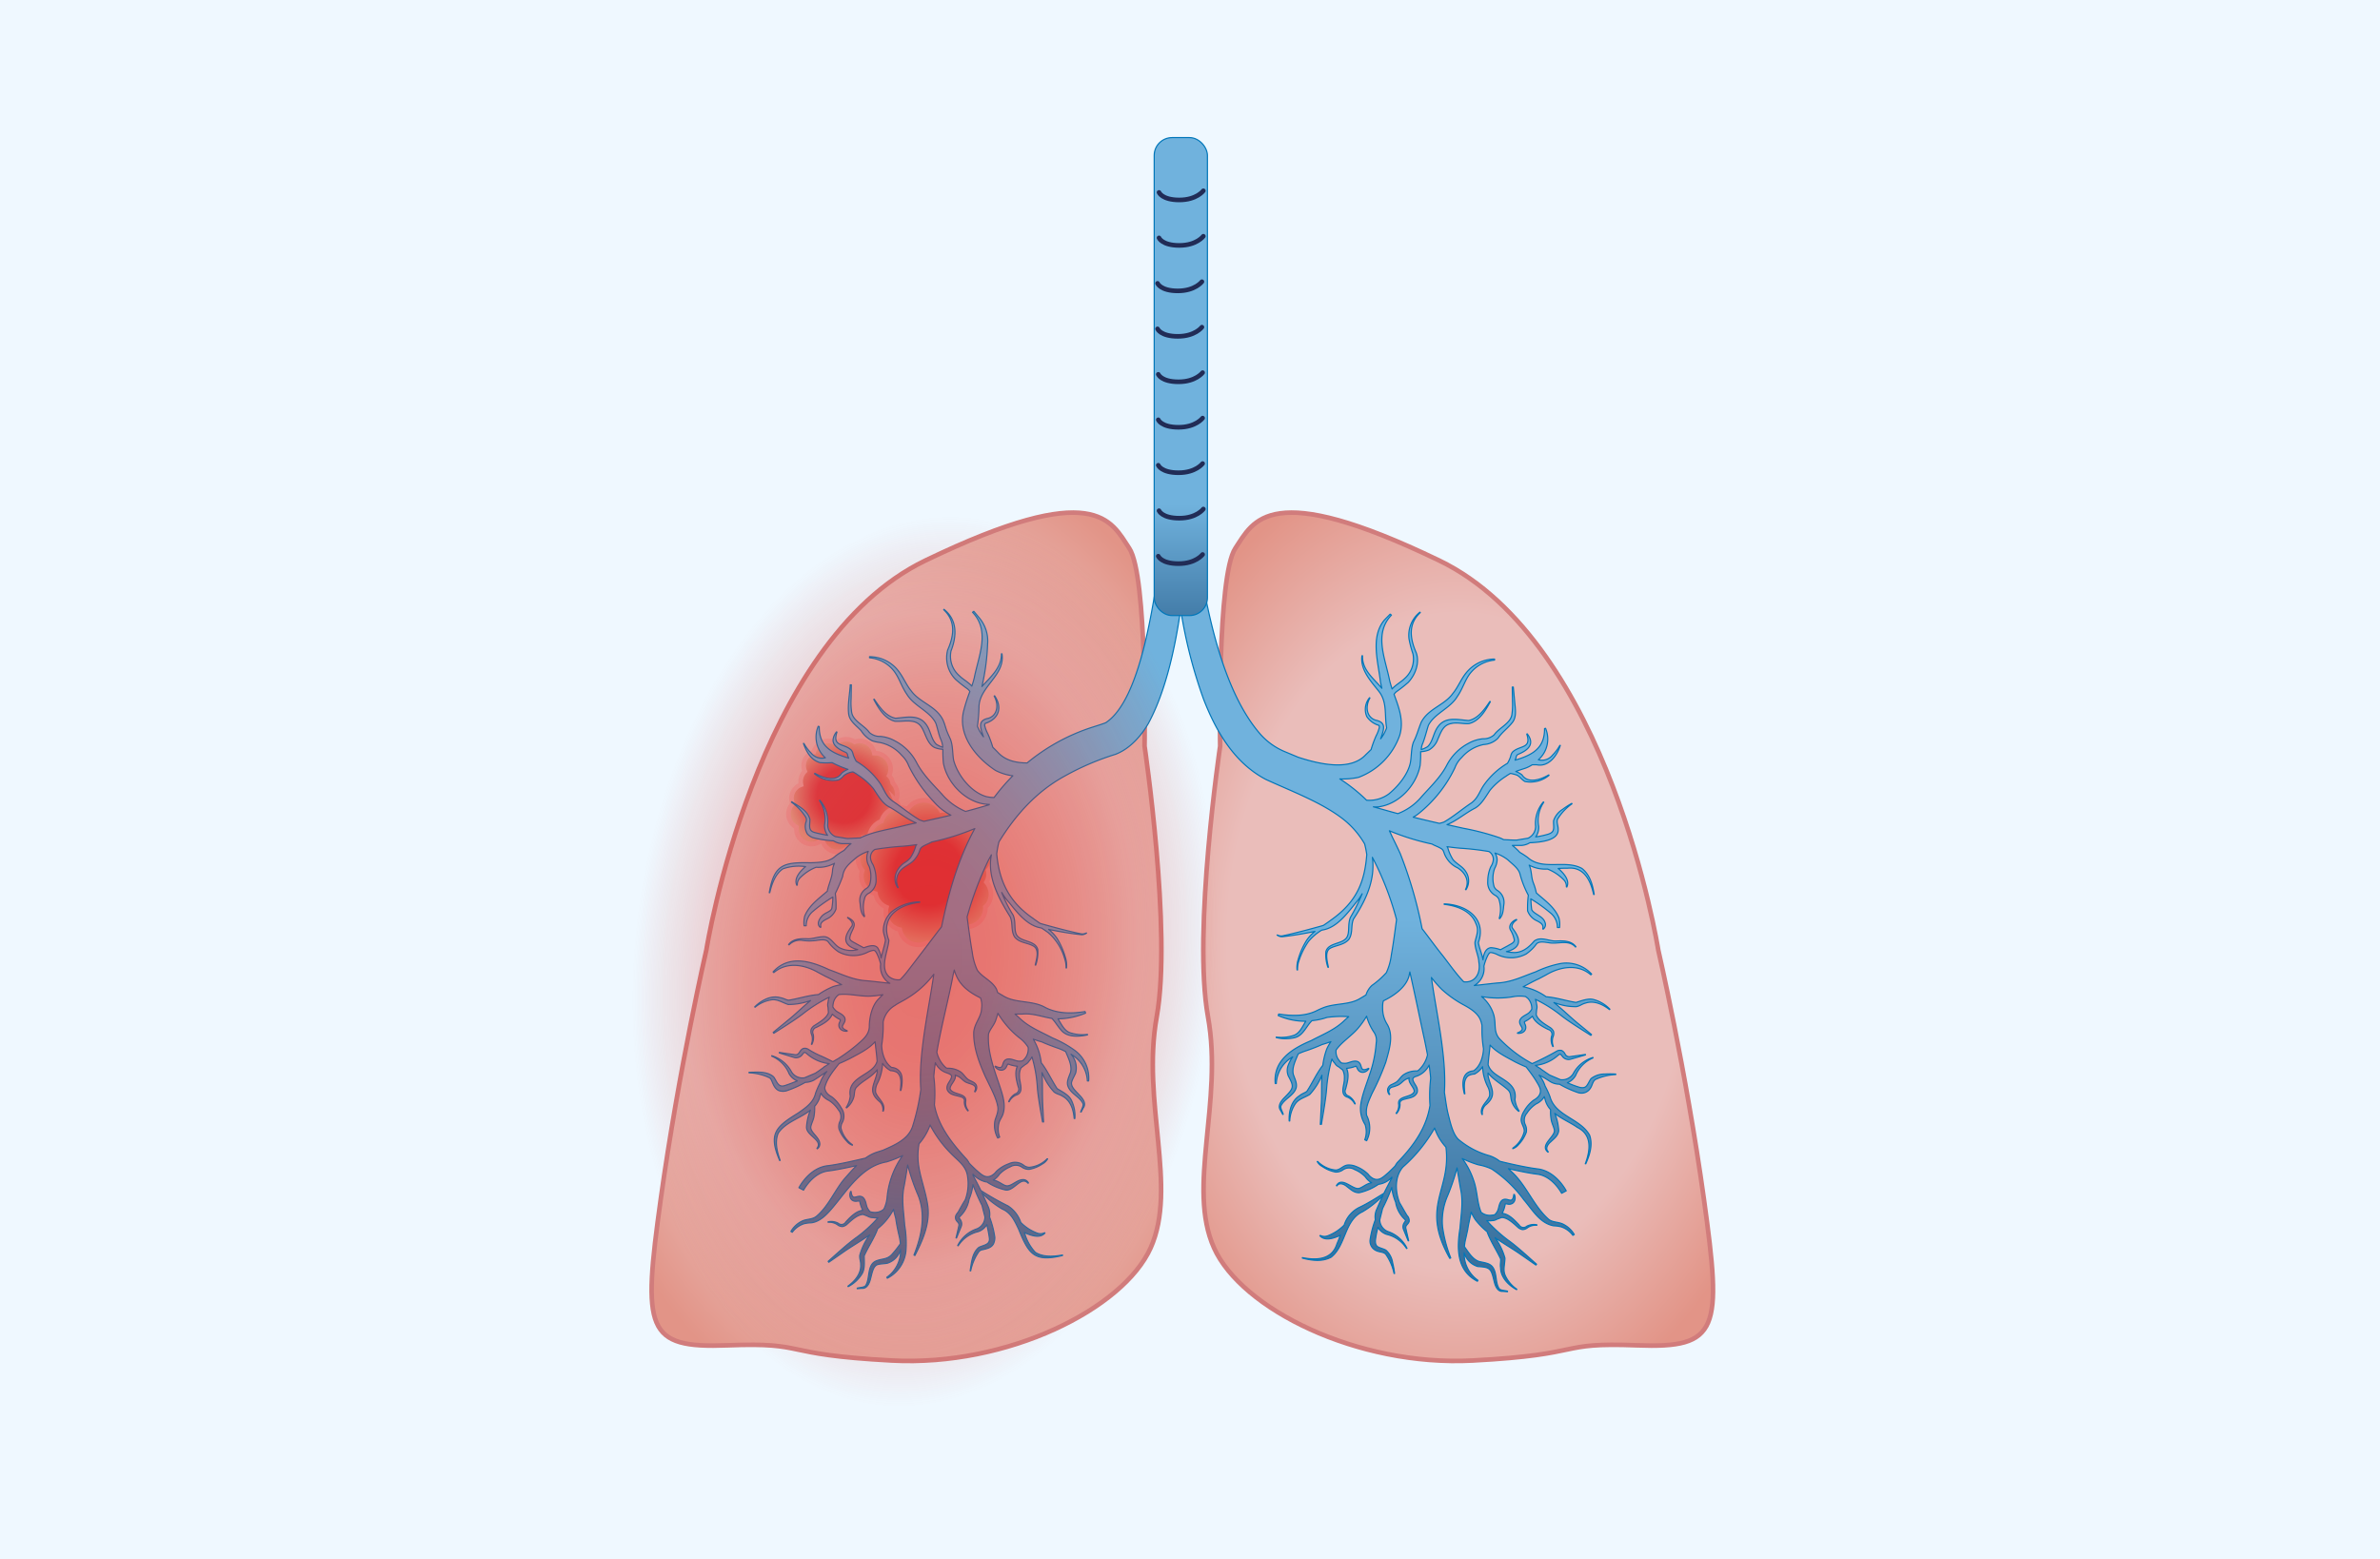 <?xml version="1.0" encoding="UTF-8"?>
<svg xmlns="http://www.w3.org/2000/svg" xmlns:xlink="http://www.w3.org/1999/xlink" viewBox="0 0 518.13 339.58">
  <defs>
    <style>.cls-1{fill:#eff8ff;}.cls-2,.cls-5{stroke:#d17c7c;}.cls-2,.cls-3,.cls-4,.cls-5,.cls-8{stroke-miterlimit:10;}.cls-2{fill:url(#Unbenannter_Verlauf_165);}.cls-3,.cls-4{stroke:#eda9a9;}.cls-3{fill:url(#Unbenannter_Verlauf_244);}.cls-4{fill:url(#Unbenannter_Verlauf_244-2);}.cls-5{fill:url(#Unbenannter_Verlauf_165-2);}.cls-6,.cls-7{stroke:#0076b9;stroke-linejoin:round;stroke-width:0.25px;}.cls-6,.cls-7,.cls-8{stroke-linecap:round;}.cls-6{fill:url(#Unbenannter_Verlauf_143);}.cls-7{fill:url(#Unbenannter_Verlauf_143-2);}.cls-8{fill:none;stroke:#212c56;}.cls-9{opacity:0.45;fill:url(#Unbenannter_Verlauf_300);}</style>
    <radialGradient id="Unbenannter_Verlauf_165" cx="197.34" cy="203.99" r="76.19" gradientTransform="translate(0 -84.68) scale(1 1.42)" gradientUnits="userSpaceOnUse">
      <stop offset="0.66" stop-color="#eabdba"></stop>
      <stop offset="1" stop-color="#e29487"></stop>
    </radialGradient>
    <radialGradient id="Unbenannter_Verlauf_244" cx="183.68" cy="173.25" r="12.17" gradientUnits="userSpaceOnUse">
      <stop offset="0.48" stop-color="#dc3f4b"></stop>
      <stop offset="1" stop-color="#e2ad96"></stop>
    </radialGradient>
    <radialGradient id="Unbenannter_Verlauf_244-2" cx="201.07" cy="193.41" r="15.3" gradientTransform="translate(-71.82 242.15) rotate(-54.71)" xlink:href="#Unbenannter_Verlauf_244"></radialGradient>
    <radialGradient id="Unbenannter_Verlauf_165-2" cx="-2008.22" cy="203.99" r="76.19" gradientTransform="matrix(-1, 0, 0, 1.42, -1690.76, -84.68)" xlink:href="#Unbenannter_Verlauf_165"></radialGradient>
    <linearGradient id="Unbenannter_Verlauf_143" x1="256.77" y1="92.66" x2="257.53" y2="281.48" gradientUnits="userSpaceOnUse">
      <stop offset="0.57" stop-color="#70b2dd"></stop>
      <stop offset="1" stop-color="#346a97"></stop>
    </linearGradient>
    <linearGradient id="Unbenannter_Verlauf_143-2" x1="257.06" y1="66.33" x2="257.06" y2="142.59" xlink:href="#Unbenannter_Verlauf_143"></linearGradient>
    <radialGradient id="Unbenannter_Verlauf_300" cx="416.87" cy="-3072.91" r="39.06" gradientTransform="translate(1428.46 -5691.7) rotate(180) scale(2.95 1.92)" gradientUnits="userSpaceOnUse">
      <stop offset="0.1" stop-color="#e41b13"></stop>
      <stop offset="0.18" stop-color="#e41c14" stop-opacity="0.98"></stop>
      <stop offset="0.28" stop-color="#e21f17" stop-opacity="0.91"></stop>
      <stop offset="0.38" stop-color="#e0251c" stop-opacity="0.8"></stop>
      <stop offset="0.5" stop-color="#dd2c24" stop-opacity="0.65"></stop>
      <stop offset="0.62" stop-color="#d9362d" stop-opacity="0.45"></stop>
      <stop offset="0.75" stop-color="#d44238" stop-opacity="0.21"></stop>
      <stop offset="0.84" stop-color="#d04c42" stop-opacity="0"></stop>
    </radialGradient>
  </defs>
  <g id="Ebene_2" data-name="Ebene 2">
    <g id="Ebene_1-2" data-name="Ebene 1">
      <rect class="cls-1" width="518.13" height="339.58"></rect>
      <path class="cls-2" d="M249.17,162.46s6,40.4,2.65,58.95,4.63,37.09-1.33,50.34-31.13,25.84-56.3,24.51-17.89-4-35.77-3.31-18.55-3.31-14.58-31.8,9.94-54.31,9.94-54.31,10.6-66.91,47.69-84.79,40.41-8.61,44.38-2.65S249.17,162.46,249.17,162.46Z"></path>
      <path class="cls-3" d="M195,174.37a3.4,3.4,0,0,0,.33-1.46,3.45,3.45,0,0,0-1-2.42,2.75,2.75,0,0,0-.77-1.59,3.43,3.43,0,0,0-3.1-4.9h-.12a3.24,3.24,0,0,0-3.19-2.65,3.29,3.29,0,0,0-1.09.19,3.28,3.28,0,0,0-4.07.3,3.15,3.15,0,0,0-1.69-.49,3.25,3.25,0,0,0-3.14,2.4,3.13,3.13,0,0,0-2.2,3,3.21,3.21,0,0,0,.24,1.2,3.26,3.26,0,0,0-.9,2.24,3.83,3.83,0,0,0,.08.69,3.11,3.11,0,0,0-2.07,2.92,3.17,3.17,0,0,0,.24,1.2,3.3,3.3,0,0,0-.9,2.25,3.25,3.25,0,0,0,1.73,2.87,2.34,2.34,0,0,0,0,.38,3.3,3.3,0,0,0,3.3,3.3,3.25,3.25,0,0,0,2-.71,2.71,2.71,0,0,0,.41,0,3.28,3.28,0,0,0,5.2,1.69,3.41,3.41,0,0,0,.55.05,3.15,3.15,0,0,0,3.07-2.42,2.78,2.78,0,0,0,1.83-.93,3,3,0,0,0,.42,0,3.15,3.15,0,0,0,3.07-2.42,2.81,2.81,0,0,0,1.74-4.76Z"></path>
      <path class="cls-4" d="M211.55,179a4.37,4.37,0,0,0-1.27-1.41,4.3,4.3,0,0,0-3.2-.73,3.44,3.44,0,0,0-2.19-.37,4.23,4.23,0,0,0-1.26-1.41,4.3,4.3,0,0,0-6,1l-.08.12a4.1,4.1,0,0,0-5.64,2.61,4.14,4.14,0,0,0-2.65,4.39,4.08,4.08,0,0,0-1.54,6.36,3.91,3.91,0,0,0,1.46,4.41,3.85,3.85,0,0,0,1.41.62,4.08,4.08,0,0,0,1.64,2.56,4.33,4.33,0,0,0,.76.41,3.89,3.89,0,0,0,2.91,4.87,4.09,4.09,0,0,0,5.84,2.88l.38.3a4.16,4.16,0,0,0,5.79-1,4.1,4.1,0,0,0,.75-2.61,4.47,4.47,0,0,0,.34-.4,4.12,4.12,0,0,0,4.75-1.5,4.05,4.05,0,0,0,.76-2.61A4.65,4.65,0,0,0,215,197a4,4,0,0,0-.25-4.91,3.52,3.52,0,0,0,.38-2.55,4.73,4.73,0,0,0,.34-.4,4,4,0,0,0-.25-4.9,3.53,3.53,0,0,0-1-4.64A3.47,3.47,0,0,0,211.55,179Z"></path>
      <path class="cls-5" d="M265.63,162.46s-6,40.4-2.65,58.95-4.64,37.09,1.32,50.34,31.13,25.84,56.31,24.51,17.88-4,35.76-3.31,18.55-3.31,14.58-31.8S361,206.84,361,206.84s-10.6-66.91-47.69-84.79-40.41-8.61-44.38-2.65S265.63,162.46,265.63,162.46Z"></path>
      <path class="cls-6" d="M337.56,235.57a3.93,3.93,0,0,0,1.95.52,21.48,21.48,0,0,0,4.13,1.86,2.3,2.3,0,0,0,2.6-1c.43-.63.47-1.47,1.08-1.88a11.6,11.6,0,0,1,4.43-1.08v-.11a18.9,18.9,0,0,0-2.38,0,4.72,4.72,0,0,0-3,1c-.38.52-.58,1.07-.93,1.53s-.86.52-1.56.36a20.93,20.93,0,0,1-2.66-1,3.57,3.57,0,0,0,1.8-1.59,7.05,7.05,0,0,1,3.77-3.8l0-.11a7.19,7.19,0,0,0-4.3,3.53,2.81,2.81,0,0,1-2.79,1.3l0,0-2.34-1c-.66-.42-1.32-.91-2-1.37l0-.05-.47-.26q-.31-.22-.63-.42a8.8,8.8,0,0,0,5-2.26c.49-.32.43-.24.82.22a1.67,1.67,0,0,0,1.8.7l3.27-.94,0-.11-3.34.48a1,1,0,0,1-1.09-.57,1.67,1.67,0,0,0-.75-.77,1.46,1.46,0,0,0-1.18.21,58.58,58.58,0,0,1-5.25,2.65l-.08-.05-1.3-.76a28.62,28.62,0,0,1-5.82-4.72c-1.23-1.57-.6-3-1.14-5.07a8.13,8.13,0,0,0-2.66-4,20.08,20.08,0,0,0,6.65.07,7.9,7.9,0,0,1,2.94-.07,6.3,6.3,0,0,1,.55.45,3.21,3.21,0,0,1,.79,2.3,3.26,3.26,0,0,1-.46.61c-.48.6-1.63.8-2.1,1.7-.56,1.4,1.73,1.91-.55,2.85V225c1.2.16,2.24-.74,1.63-2-.06-.19-.19-.42-.1-.52a6.48,6.48,0,0,0,1.72-1.2c.53,1.37,2.2,2.28,3.44,2.89a1.08,1.08,0,0,1,.71,1.52,3.29,3.29,0,0,0,.29,2.2l.1-.06a3.13,3.13,0,0,1-.05-2.07,1.76,1.76,0,0,0,.1-1.2,2.16,2.16,0,0,0-.85-.89c-1.08-.67-2.53-1.54-2.91-2.69,0-.29.05-.68.08-1.12a2.06,2.06,0,0,0,0-1.18v0a3.64,3.64,0,0,0-.26-1.07,29.28,29.28,0,0,1,5.33,3.3c1.84,1.49,4.72,3.25,6.74,4.55l.15-.18-3.14-2.58c-1.64-1.36-3.29-3-5.05-4.39l.83.27a12.25,12.25,0,0,0,4.07.62c.8-.15,1.19-.57,1.91-.75,1.89-.66,3.78.22,5.3,1.4l.08-.09a7.71,7.71,0,0,0-3.45-2.08c-1.27-.39-2.91.32-3.94.6-2.12-.33-4.28-1.07-6.49-1.23a13,13,0,0,0-5-2.18c1.16-.59,2.28-1.24,3.41-1.74l1.61-.86c3-1.77,6.87-2.46,9.71,0l.17-.16a7.49,7.49,0,0,0-6.91-2.27,22.89,22.89,0,0,0-5.27,1.78c-2.8,1-5.28,2.27-8.25,2.42-1.66.16-3.39.38-5.11.56a4.24,4.24,0,0,0,2.09-4.22,11.51,11.51,0,0,1,.85-2.33c.27-.48.44-.67.72-.63a4.58,4.58,0,0,1,1.26.4,6.87,6.87,0,0,0,6.37-.09,9.24,9.24,0,0,0,2.25-2.2c.6-.6,1.66-.39,2.67-.25,1.95.39,4.29-.78,5.82.94l.09-.06c-1-1.37-2.85-1.32-4.33-1.25s-3.3-1.06-4.74,0c-1.3,1.53-2.82,2.74-4.93,2.47a5.22,5.22,0,0,1-1.13-.17,7.51,7.51,0,0,0,.78-.21c2.8-1.09,1.95-3,.59-4.82-.47-.58.17-1.44.87-1.87l-.06-.1c-.85.32-1.8,1.24-1.33,2.24a6.4,6.4,0,0,1,.87,2.25c0,.58-.7.82-1.4,1.24-.51.28-1.06.56-1.61.87a7.07,7.07,0,0,0-2.1-.45c-1.17.15-1.58,1.4-1.71,2.64-.21-1.28-.81-2.5-1-3.76,1.83-5.23-2.63-8.26-7.45-8.42v.11c2.72.3,5.89,1.41,6.9,4.17.74,1.49.12,2.54-.2,4.09,0,1.49.78,2.84.85,4.32.47,2.63-1,4.57-3.29,4.28-1.71-1.74-3.55-4.43-4.82-6s-2.76-3.65-4.25-5.56a92.84,92.84,0,0,0-4.75-16.34c-.36-.8-1.12-2.39-1.51-3.16s-.55-1.23-.86-1.82a53.35,53.35,0,0,0,9.26,2.88c.09,0,.17.1.25.14.6.29,1.21.52,1.69.81s.54.46.8,1.23a5.92,5.92,0,0,0,1.16,1.8,5.68,5.68,0,0,0,1.68,1.2c1.63,1,2.69,2.83,1.73,4.72l.1.06a3.58,3.58,0,0,0,0-3.9c-.72-1.19-2-1.68-2.82-2.67a9.62,9.62,0,0,1-1.15-2.62l-.15-.19c1,.14,2,.26,3,.34a58.59,58.59,0,0,1,6.11.71,1.94,1.94,0,0,1,.93,2.07,3.48,3.48,0,0,1-.52,1.26,7.81,7.81,0,0,0-.65,3.18,3.17,3.17,0,0,0,1.55,3,2,2,0,0,1,.85.83,7.08,7.08,0,0,1,.1,4.2l.06.1c.8-.79.8-2,.93-3a3.08,3.08,0,0,0-1.28-3.09,2,2,0,0,1-.82-.86,6.5,6.5,0,0,1,.1-4,4.2,4.2,0,0,0,.52-1.58,2.55,2.55,0,0,0-.44-1.78,9.11,9.11,0,0,1,2.8,1.48c1.07,1,2.25,1.81,2.62,3a21.13,21.13,0,0,0,1.84,4.71h0a22.46,22.46,0,0,0-.16,3.4,3.85,3.85,0,0,0,2.12,2.21c.7.39,1.42.77,1.18,1.71l.08.08a1.24,1.24,0,0,0,.39-1.53c-.42-1.33-2.41-1.76-2.87-2.72-.11-.7-.15-1.52-.2-2.36a33.89,33.89,0,0,1,4.28,3.07,4,4,0,0,1,1.51,3.17h.47a5.83,5.83,0,0,0-.13-2.06c-.91-2.37-3.14-3.88-4.93-5.48a12.39,12.39,0,0,0-.6-2.05c-.55-1.31-.36-2.6-.9-3.89l-.06-.1a7.47,7.47,0,0,0,4,.85,10,10,0,0,1,3.49,2.3,2,2,0,0,1,.61,1.57l.1.05c.65-1.33-.46-2.7-1.36-3.59a3.24,3.24,0,0,0-.53-.45,20.39,20.39,0,0,1,2-.06c3.62-.4,5.07,2.68,5.73,5.72l.12,0c-.33-2.08-.91-4.29-2.67-5.67-3.65-2-8.54.55-11.8-2.38a17.46,17.46,0,0,0-1.72-1.12,13.6,13.6,0,0,0-1.62-1.51c.64,0,1.28,0,1.92,0a4,4,0,0,0,1.88-.59c3.13-.13,6.36-.71,6.16-3,0-.77-.41-1.5-.11-2.17a11.39,11.39,0,0,1,3.13-3.31l-.06-.09a18.45,18.45,0,0,0-2,1.31,4.62,4.62,0,0,0-1.95,2.45c-.05.65.08,1.22,0,1.8s-.44.89-1.12,1.13a18.49,18.49,0,0,1-2.77.61,3.55,3.55,0,0,0,.64-2.31,7.05,7.05,0,0,1,1.11-5.23l-.08-.08a7.17,7.17,0,0,0-1.7,5.3,2.81,2.81,0,0,1-1.64,2.6h0l-2.52.42c-.92,0-1.88-.07-2.78-.1-.27-.14-.55-.27-.83-.39a55.21,55.21,0,0,0-7.9-2.08l-3.61-.8c2.15-.86,4-2.53,6.11-3.6,1.44-.82,2.41-2.67,3.28-3.93a14.73,14.73,0,0,1,3.43-3c.35-.25.66-.45,1-.63.34.06.69.16,1,.25,1,.23,1.23,1,2.14,1.51a6.31,6.31,0,0,0,5.25-1.34l-.07-.09c-1.68,1-4.53,2-5.82,0A4.49,4.49,0,0,0,330,168c.6-.25,1.25-.45,2.08-.72a7.58,7.58,0,0,0,1.48-.74c.34,0,.69,0,1,0,2.6.53,4.46-2.05,5.12-4.22l-.1,0a9.6,9.6,0,0,1-1.6,2.12,2.94,2.94,0,0,1-3.07,1,6,6,0,0,0,1.56-6.85l-.22.06c.05,4.45-2.89,5.82-6.41,6.88a3.5,3.5,0,0,0,.23-.67.75.75,0,0,1,.47-.62c2.09-.87,3.69-2.18,1.94-4.45l-.1.06c1.08,3.25-1.51,2.4-3.1,3.91a2,2,0,0,0-.39.88,6.85,6.85,0,0,1-.71,1.57,16.66,16.66,0,0,0-5.23,4.88c-.94,1.46-1.26,2.76-2.66,3.78-1.93,1.27-3.93,3-5.93,4.13a7.61,7.61,0,0,1-1,.29q-2.87-.65-5.7-1.35a9.07,9.07,0,0,0,1.23-.82,28.56,28.56,0,0,0,7.84-9.92,6,6,0,0,1,1.5-2.27,8.59,8.59,0,0,1,4.79-2.81,4.7,4.7,0,0,0,3.09-1.37c.95-1.38,2.11-2.13,3.14-3.43s.59-3.19.48-4.71l-.28-3h-.23l.05,3.07a14.48,14.48,0,0,1-.14,3c-.35,1.89-2.78,2.8-3.85,4.33a3.42,3.42,0,0,1-2.44.86,7.94,7.94,0,0,0-3.16,1,11.16,11.16,0,0,0-4.63,4.6c-1.3,2.6-3.53,4.75-5.5,6.93a12.57,12.57,0,0,1-5.23,3.77c-1.78-.47-3.56-1-5.33-1.48a9.14,9.14,0,0,0,1.17,0c4.45-.63,8.16-4.67,9-9a22.22,22.22,0,0,0,.11-3,5.7,5.7,0,0,0,1.81-.38A4.39,4.39,0,0,0,313,161c.69-1.53,1.13-3.11,2.92-3.44,1.24-.33,2.64.12,3.91,0,2.29-.58,3.59-2.9,4.62-4.76l-.1-.06c-1.16,1.73-2.54,3.72-4.62,4.16-2.21-.15-4.91-.93-6.56,1.19-1.15,1.38-1.17,3.38-2.38,4.5a6.27,6.27,0,0,1-1.38.63,5.47,5.47,0,0,1,.18-1c.57-1.3,1-3.12,1.37-4.26,1.3-2.6,4.75-3.69,6.29-6.28,1.24-1.77,1.73-3.82,3-5.28a7.65,7.65,0,0,1,5.12-2.66l0-.23a8,8,0,0,0-5.65,2.41c-1.54,1.56-2.19,3.6-3.43,5.08-1.86,2.6-5.31,3.27-6.88,6.25-.7,1.73-.92,2.8-1.7,4.35-.55,1.46-.4,3.34-.71,4.65-.56,2.44-2.64,5-4.64,6.62a7.17,7.17,0,0,1-4.85,1.38,36.22,36.22,0,0,0-5.83-4.64,16.08,16.08,0,0,0,4.08-.34,15.09,15.09,0,0,0,8.93-9.07c1-3.15-.14-6.11-1.2-9a2.08,2.08,0,0,1,.57-.62,31.72,31.72,0,0,0,2.53-2c1.53-1.65,2.51-4.22,1.73-6.43-1.34-3.05-1.83-6.24.88-8.76l-.08-.09a6.41,6.41,0,0,0-2.36,5.91,24,24,0,0,0,.84,3.16,5.64,5.64,0,0,1-1.82,5.39c-.76.75-1.92,1.36-2.72,2.26-.19-.59-.37-1.18-.52-1.76-.94-4.82-3.53-10.24.38-14.32l-.28-.21L301.4,135c-3.12,3.69-1.35,9.18-.87,13.5.1.48.2.94.3,1.37-1.83-2.16-4.32-4-4.21-7.08l-.12,0c-.42,3.09,2,5.6,3.71,7.79,1.83,2.35,1.17,5.15,1.66,7.91a8.1,8.1,0,0,1-1.3,2.38c0-.09.07-.18.1-.26.54-1.68,1.26-3.29-1.16-3.78-2.08-.64-2.31-3.08-1.27-4.84l-.09-.06a4,4,0,0,0-.6,4.1,4.75,4.75,0,0,0,2.57,1.9c.19.13.17.2.16.48a7.78,7.78,0,0,1-.69,1.81,23.33,23.33,0,0,0-1.1,3c-.35.34-.72.71-1.13,1.09-3.12,3.4-9.18,2.41-14.75.58l-3.15-1.32a14.64,14.64,0,0,1-4.91-3.51c-9.75-10.92-13.74-34.32-15.54-55.88.14-13.15-.53-25.78-1.27-35l-.7,0-.12,2.27h-.2A253.84,253.84,0,0,0,255,98.37v1.29c-.67,7.78-1.48,15.53-2.56,23.22-1.48,8.93-4.14,29.51-11.71,34.49-.58.25-2.1.72-2.7.91a42.76,42.76,0,0,0-14.42,7.85c-2.54,0-4.78-.58-6.32-2.25-.37-.39-.77-.78-1.16-1.17a23.62,23.62,0,0,0-1.07-2.91,7.21,7.21,0,0,1-.69-1.81c0-.28,0-.35.16-.48,2.94-.95,3.74-3.47,2-6l-.1.07c1,1.75.82,4.19-1.27,4.83-2.41.49-1.69,2.1-1.15,3.78l.09.25a8.8,8.8,0,0,1-1.31-2.3,37.19,37.19,0,0,0,.34-4.24c.09-4.42,5.74-6.83,5-11.53l-.11,0c0,3.06-2.34,5-4.25,7.12A48.77,48.77,0,0,0,215,140.3a7.83,7.83,0,0,0-1.76-5.7L212,133.12l-.28.2c3.9,4.08,1.32,9.5.37,14.32-.15.61-.33,1.19-.52,1.76-.8-.89-2-1.51-2.72-2.26a5.6,5.6,0,0,1-1.81-5.39c1.26-3.27,1.42-6.69-1.53-9.07l-.07.09c2.7,2.51,2.22,5.73.87,8.76a6.67,6.67,0,0,0,1.74,6.43,29.59,29.59,0,0,0,2.52,2,2.19,2.19,0,0,1,.57.62,38,38,0,0,0-1.41,4.48c-1.14,5.26,2.87,10,7,12.71a11.25,11.25,0,0,0,3.76,1.16,43.57,43.57,0,0,0-4.07,4.73,7.5,7.5,0,0,1-1.72-.2c-3.36-1-6.15-4.61-7.06-7.79-.3-1.32-.15-3.2-.71-4.65-.17-.41-.47-1-.64-1.44-.39-.85-.54-1.81-1.06-2.92-1.57-3-5-3.65-6.88-6.25-1.23-1.47-1.89-3.52-3.43-5.07A8,8,0,0,0,189.3,143l0,.23a7.59,7.59,0,0,1,5.12,2.65c1.27,1.47,1.76,3.51,3,5.29,1.53,2.58,5,3.67,6.29,6.27.37.94.62,2.51,1.14,3.64a5,5,0,0,1,.39,1.64,6.32,6.32,0,0,1-1.36-.63c-1.22-1.11-1.24-3.11-2.38-4.5-1.65-2.11-4.36-1.33-6.56-1.19-2.08-.43-3.46-2.43-4.62-4.15l-.1.05c1,1.87,2.33,4.18,4.61,4.76,1.93.14,4.48-.7,5.75,1.23.92,1.35,1.23,3.64,2.89,4.49a5.34,5.34,0,0,0,1.8.38,26,26,0,0,0,.11,3c.88,4.75,5.44,9,10,9l-.06.09c-1.54.45-3.07.9-4.62,1.31l-.5.13a13.94,13.94,0,0,1-5.19-3.81c-2-2.18-4.2-4.33-5.51-6.92a11.08,11.08,0,0,0-4.62-4.6,7.85,7.85,0,0,0-3.16-1,3.42,3.42,0,0,1-2.45-.86c-1.06-1.52-3.5-2.45-3.85-4.32a13.94,13.94,0,0,1-.13-3l.05-3.06-.24,0c-.09,1.87-.57,4.3-.36,6.18.11,1.7,1.71,2.69,2.73,3.82a6.1,6.1,0,0,0,2.45,2.21,8.55,8.55,0,0,0,1.61.35,8.59,8.59,0,0,1,4.79,2.81,6.15,6.15,0,0,1,1.51,2.27,30.87,30.87,0,0,0,5.4,7.75,12.7,12.7,0,0,0,3.78,3c-1.95.47-3.91.9-5.88,1.34a9.24,9.24,0,0,1-.89-.29c-2-1.15-4-2.86-5.93-4.13-1.4-1-1.73-2.31-2.66-3.78a16.56,16.56,0,0,0-5.24-4.87,6.65,6.65,0,0,1-.7-1.58,2,2,0,0,0-.39-.87c-1.6-1.52-4.18-.66-3.11-3.91l-.09-.06a3.33,3.33,0,0,0-.67,1.26c-.53,1.71,1.39,2.64,2.61,3.19a.71.71,0,0,1,.46.62,3.63,3.63,0,0,0,.24.66c-3.53-1.07-6.46-2.41-6.41-6.87l-.22-.07a6.06,6.06,0,0,0,1.55,6.86,3,3,0,0,1-3.07-1,9.05,9.05,0,0,1-1.59-2.12l-.11,0c.64,1.76,1.61,3.62,3.63,4.18a17.52,17.52,0,0,0,2.61,0,23.91,23.91,0,0,0,3.46,1.46,4.33,4.33,0,0,0-1.39.86c-1.29,2-4.14.94-5.82,0l-.07.1a6.26,6.26,0,0,0,5.25,1.33,3.86,3.86,0,0,0,1.1-.92,4,4,0,0,1,2-.82,6.47,6.47,0,0,1,1,.61,14.82,14.82,0,0,1,3.44,3c.87,1.25,1.83,3.1,3.28,3.92,2.05,1.07,3.92,2.71,6.05,3.58-1.18.26-2.37.53-3.56.83-2.67.65-5.93,1.11-8.67,2.46-.91,0-1.87.11-2.8.11l-2.53-.41a2.78,2.78,0,0,1-1.7-2.62,7.24,7.24,0,0,0-1.7-5.3l-.09.08a7,7,0,0,1,1.11,5.24,3.56,3.56,0,0,0,.65,2.31c-.95-.18-1.89-.36-2.78-.61-1.59-.38-1-1.72-1.07-2.93-.54-1.88-2.45-2.79-3.94-3.77l-.07.1a11.41,11.41,0,0,1,3.14,3.3,1.33,1.33,0,0,1,.05.95,3.11,3.11,0,0,0,.28,2.67,3,3,0,0,0,1.2.8,21.92,21.92,0,0,0,4.48.69,4.07,4.07,0,0,0,1.91.62l1.91,0a7.92,7.92,0,0,0-1,.9l-.51.56a20.49,20.49,0,0,0-1.8,1.17c-1.46,1.43-3.53,1.46-5.49,1.53-5.76-.12-7.93.27-9,6.52h.11c.44-1.91,1.2-4.08,2.87-5.2a10.29,10.29,0,0,1,4.93-.47,3.45,3.45,0,0,0-.54.46c-.91.89-2,2.27-1.37,3.6l.11-.06a2,2,0,0,1,.6-1.56,9.86,9.86,0,0,1,3.49-2.31,7.24,7.24,0,0,0,4-.86,5.23,5.23,0,0,0-.42,1.39c-.06,1.74-.88,3.19-1.14,4.67-1.8,1.59-4,3.1-4.93,5.47a5.89,5.89,0,0,0-.13,2.07h.46a4.06,4.06,0,0,1,1.51-3.17,32.42,32.42,0,0,1,4.29-3.08c0,.84-.09,1.67-.2,2.37s-1.12.9-1.85,1.47-1.7,2.07-.64,2.77l.09-.08c-.25-.94.47-1.31,1.18-1.71a3.87,3.87,0,0,0,2.11-2.2,21.24,21.24,0,0,0-.15-3.4v0a38.56,38.56,0,0,0,1.6-3.72c.21-1.82,1.42-2.74,2.86-4a8.83,8.83,0,0,1,2.71-1.46l0,0a3.51,3.51,0,0,0,.2,3.28,6.5,6.5,0,0,1,.11,4,2,2,0,0,1-.82.87,3,3,0,0,0-1.28,3.08c.12,1,.12,2.2.92,3l.07-.1a7,7,0,0,1,.1-4.19,1.85,1.85,0,0,1,.85-.83,3.21,3.21,0,0,0,1.55-3,7.91,7.91,0,0,0-.65-3.18,3.56,3.56,0,0,1-.53-1.27,2,2,0,0,1,.93-2.07,59.29,59.29,0,0,1,6.11-.7c1-.08,2-.21,3-.35-.06.07-.13.12-.18.19a9.38,9.38,0,0,1-1.16,2.62,5.2,5.2,0,0,1-1.4,1.18c-1.77,1.26-2.65,3.52-1.4,5.39l.1-.05a3.26,3.26,0,0,1,.35-3.51c.79-1.07,2.19-1.45,3.07-2.42a6,6,0,0,0,1.15-1.8c.26-.76.31-.91.81-1.22s1.09-.53,1.68-.82a2,2,0,0,0,.25-.14,52.42,52.42,0,0,0,9.37-2.92c-3.66,6.7-5.7,14-7.24,21.39-.27.36-.56.72-.83,1.07-1.66,2.18-5,6.57-6.68,8.74a20.61,20.61,0,0,1-1.5,1.71,3.13,3.13,0,0,1-2.46-.69c-2.06-1.9-.17-5.56,0-7.88-1.94-5,2.09-7.8,6.7-8.26v-.12a9.87,9.87,0,0,0-6.13,2.2,5.52,5.52,0,0,0-1.77,4.12c.07.81.44,1.5.45,2.1-.2,1.19-.67,2.51-.94,3.81a5.36,5.36,0,0,0-.72-2.17c-.63-.87-2-.42-2.71-.18l-.37.12c-.55-.31-1.11-.59-1.62-.88-.7-.41-1.42-.66-1.4-1.24.17-1.82,2.35-3.17-.47-4.49l0,.1c.7.44,1.34,1.3.87,1.87-1.36,1.81-2.21,3.73.58,4.82a7.55,7.55,0,0,0,.74.21,5.45,5.45,0,0,1-3.79-.32c-1.4-.61-2.12-2.72-3.91-2.47-1.07.07-2,.42-3,.45-1.48-.07-3.34-.11-4.34,1.25l.1.07a3.37,3.37,0,0,1,2.71-1,11.15,11.15,0,0,0,3.11.05c1-.13,2.07-.35,2.67.25a9.06,9.06,0,0,0,2.25,2.2,6.87,6.87,0,0,0,6.37.1,4.55,4.55,0,0,1,1.26-.41c.28,0,.44.16.71.64a10.85,10.85,0,0,1,.86,2.34,4.31,4.31,0,0,0,1.19,3.6,3.77,3.77,0,0,0,.81.6c-1.69-.19-3.39-.4-5-.55-3-.16-5.44-1.43-8.25-2.43-4-1.88-8.71-3.27-12.17.49l.16.16c2.85-2.44,6.7-1.75,9.71,0l1.62.86c1.13.51,2.27,1.16,3.43,1.76a11.09,11.09,0,0,0-1.84.42,16.69,16.69,0,0,0-3.2,1.74c-2.21.16-4.37.9-6.48,1.23-.41,0-1.16-.46-1.83-.55-2.06-.59-4.19.63-5.57,2l.08.08a7.33,7.33,0,0,1,3.48-1.6c1.38-.23,2.43.58,3.73,1a14,14,0,0,0,4.87-.86c-1.71,1.4-3.29,3-5,4.36l-3.14,2.58.14.19c2-1.29,4.92-3.08,6.74-4.55a32.07,32.07,0,0,1,5.33-3.31,3.62,3.62,0,0,0-.25,1.08h0a2.09,2.09,0,0,0,0,1.19c0,.43.07.83.07,1.11-.38,1.16-1.83,2-2.9,2.7a1.94,1.94,0,0,0-.85.89,1.77,1.77,0,0,0,.1,1.2,3,3,0,0,1-.06,2.06l.1.06a3.28,3.28,0,0,0,.3-2.2,1.08,1.08,0,0,1,.7-1.52c1.29-.68,2.84-1.41,3.46-2.87a6.34,6.34,0,0,0,1.71,1.18c.08.11,0,.33-.11.53-.6,1.22.43,2.12,1.63,2v-.11c-2.27-.93,0-1.45-.54-2.85-.48-.89-1.62-1.09-2.11-1.7a3.26,3.26,0,0,1-.46-.61,3,3,0,0,1,.07-.71,2.92,2.92,0,0,1,1.25-2c2.27-.28,4.67.49,7.06.33a18.76,18.76,0,0,0,2.5-.31c-.29.28-.58.56-.86.87-1.58,1.5-2.1,4.29-2.09,6.2-.12,1.75-1.42,2.74-2.72,3.88a38.68,38.68,0,0,1-4,2.94c-.39.23-.78.45-1.17.69l-.09,0c-.79-.41-1.57-.78-2.34-1.14a18.48,18.48,0,0,1-2.9-1.5,1.4,1.4,0,0,0-1.18-.21c-.92.44-.76,1.51-1.84,1.34l-3.35-.49,0,.11,3.27,1a1.67,1.67,0,0,0,1.79-.71c.39-.46.33-.53.82-.22a8.87,8.87,0,0,0,5,2.27c-.21.12-.41.26-.63.4s-.31.19-.48.27l0,.06c-.62.44-1.27.92-1.92,1.34l-2.35,1a2.8,2.8,0,0,1-2.85-1.29,7.23,7.23,0,0,0-4.3-3.52l0,.11a7,7,0,0,1,3.77,3.79,3.53,3.53,0,0,0,1.8,1.59c-.9.37-1.79.72-2.67,1-1.54.54-1.77-.9-2.49-1.88-1.47-1.28-3.57-1-5.35-1v.12a11.32,11.32,0,0,1,4.42,1.07c.32.2.38.37.56.77.34.79.69,1.79,1.68,2.09a2.94,2.94,0,0,0,1.44,0,21.89,21.89,0,0,0,4.14-1.85,4.11,4.11,0,0,0,1.94-.52c.94-.6,1.85-1.21,2.75-1.84a6.12,6.12,0,0,0-.4.49,7.34,7.34,0,0,0-1.07,2,18.27,18.27,0,0,0-1,2.29c-.45,2-2.18,3.14-3.79,4.27-4.9,3-6.51,4.53-4,10.34l.1-.05c-.67-1.85-1.21-4.09-.41-5.93,1.56-2.38,4.81-3.22,7-5a11.6,11.6,0,0,0-.85,3.73c0,1.87,3.66,2.81,2.27,4.59l.07.1a1.27,1.27,0,0,0,.52-1.34c-.2-1.25-2-2.26-1.93-3.38.06-.68.63-1.59.73-2.53a10,10,0,0,0,.11-2,5.53,5.53,0,0,0,1-1.64c.11-.41.24-.81.37-1.22a6.82,6.82,0,0,0,.4.59,4.19,4.19,0,0,0,1.37,1,6.88,6.88,0,0,1,2,2,2.32,2.32,0,0,1,.35,2.56,2.64,2.64,0,0,0-.19,1.63,7.67,7.67,0,0,0,1.66,2.64,2.71,2.71,0,0,0,1.26.91v-.11a6.26,6.26,0,0,1-2.47-3.53,2.11,2.11,0,0,1,.28-1.32,3,3,0,0,0-.25-3.18,7.69,7.69,0,0,0-2.1-2.43,3.26,3.26,0,0,1-1.05-.83,2.42,2.42,0,0,1-.45-1.08c.43-1.93,1.81-3.64,3.15-5.31q1.22-.51,2.4-1.11c1.81-1,4-2,5.43-3.64.14,1.42.35,2.84.44,4.25a3.17,3.17,0,0,1-.68,1.24c-1.71,2-5.78,2.65-5.17,6.33a5.63,5.63,0,0,1-.89,2.51l.08.08a4.57,4.57,0,0,0,1.61-2.45c.22-1,0-1.61.81-2.29,1.25-1.27,3.12-2,4.25-3.56,0,.18,0,.37,0,.55-.56,2.74-2.19,4.18.6,6.44a2.36,2.36,0,0,1,.63,2l.11,0c.61-1.69-1.26-2.76-1.68-4.08a3.52,3.52,0,0,1,.41-2,10.39,10.39,0,0,0,1.11-4.31,4.82,4.82,0,0,0,1.76,1.59,3.23,3.23,0,0,1,1.36.36c1.13.84.87,2.67.75,3.95l.11,0a7.74,7.74,0,0,0,.22-3,2.32,2.32,0,0,0-2.23-2c-1.49-1-2.11-3.07-2.17-4.8a28.93,28.93,0,0,0,.33-3.56c0-.52,0-1.05,0-1.57a5.27,5.27,0,0,1,2.53-3.56c.69-.5,1.63-.93,2.37-1.39a20.54,20.54,0,0,0,6.12-5.42c-1.06,7.48-3.38,17.38-2.83,25.11a47,47,0,0,1-1.74,7.86c-.86,2.94-3.92,4.21-6.51,5.35l-1.61.52a9.58,9.58,0,0,0-2.18,1.19c-2.62.62-6.15,1.42-8.25,1.66-4,.47-6.14,4.61-6.24,4.79l1,.53s2-3.77,5.33-4.17c1.62-.19,4-.68,6.2-1.17-1,1-1.85,2-2.74,3-2.09,2.57-3.4,5.85-5.94,8-.9.75-2,.59-3,1a5.67,5.67,0,0,0-2.6,2.33l.3.18a5.18,5.18,0,0,1,2.54-1.85,7.49,7.49,0,0,1,1.61-.21c1.84-.23,3.27-1.72,4.38-3,3.37-3.92,6.54-9.33,12-10.26a23.92,23.92,0,0,0,3.49-1.37,18.63,18.63,0,0,0-3.35,8.81,7.63,7.63,0,0,1-.73,2.84,3.9,3.9,0,0,1-.59.41,3.15,3.15,0,0,1-2.42.14,2.87,2.87,0,0,1-.46-.61c-.45-.63-.33-1.78-1.07-2.48-1.19-.92-2.31,1.14-2.59-1.3l-.11,0c-.48,1.11.11,2.35,1.45,2.1.21,0,.46-.07.53,0a6.7,6.7,0,0,0,.68,2c-1.46.14-2.78,1.52-3.71,2.54a1.07,1.07,0,0,1-1.65.27,3.29,3.29,0,0,0-2.2-.31l0,.11a3.12,3.12,0,0,1,2,.51,1.75,1.75,0,0,0,1.12.42,2,2,0,0,0,1.09-.58c.94-.85,2.17-2,3.39-2.06.27.08.64.23,1,.38a2.16,2.16,0,0,0,1.14.31h0a4.06,4.06,0,0,0,1.1.05,29.13,29.13,0,0,1-4.62,4.23c-1.93,1.36-4.41,3.65-6.21,5.25l.14.19,3.34-2.32c1.74-1.2,3.72-2.34,5.55-3.64a14.13,14.13,0,0,0-2.15,4.45c-.07.81.23,1.3.2,2,.13,2-1.23,3.58-2.78,4.72l.06.1a7.65,7.65,0,0,0,3-2.76c.71-1.11.48-2.88.49-3.95.89-2,2.19-3.83,2.94-5.92a13,13,0,0,0,3.44-4.19c.14.68.31,1.33.48,1.92.12.95.44,2.59.68,3.59a14.2,14.2,0,0,1,.34,1.95,23,23,0,0,1-1.81,2.3c-1,1.14-2,.93-3.3,1.39-2.29.79-1.4,3.89-2.49,5.48-.34.38-1.3.37-1.8.52v.12l1-.08c1.21.13,1.72-1.29,1.93-2.2.34-1.25.56-2.78,1.64-3,.55-.14,1.24-.15,1.93-.25a4.36,4.36,0,0,0,2.94-3,7.09,7.09,0,0,1-3,6.05l.11.2a7.47,7.47,0,0,0,4.06-6,22.91,22.91,0,0,0-.28-5.55c-.2-3-.75-5.71-.1-8.6.27-1.46.51-3,.75-4.5a48.72,48.72,0,0,0,2.06,6.08c2,4.4,1.05,9.16-.69,13.52l.21.1c1.64-3.2,3.24-6.78,2.84-10.51-.39-3.44-2-7.09-2.16-10.35a15.31,15.31,0,0,1,.21-3.46,12.53,12.53,0,0,0,2.41-4.1,25.25,25.25,0,0,0,4.49,6.15c1.5,1.58,3.36,2.73,3.66,5a10.12,10.12,0,0,1-.49,5.14c-.54.84-1,1.7-1.5,2.59-.31.48-.75.82-.6,1.54s.91.79.69,1.6l-.6,2.58.11,0,1-2.44a1.61,1.61,0,0,0-.18-1.56c-.24-.39-.36-.33-.09-.67a6.61,6.61,0,0,0,2-3.76,11.21,11.21,0,0,0,.84-3.19l.13.36a39.72,39.72,0,0,0,1.85,4.18c.2.83.42,1.66.63,2.49a2.81,2.81,0,0,1-1.74,2.6,7.23,7.23,0,0,0-4.19,3.65l.11.05a7.07,7.07,0,0,1,4.37-3.09,3.53,3.53,0,0,0,1.86-1.51c.22.94.42,1.88.54,2.8.28,1.61-1.18,1.59-2.27,2.14-1.5,1.24-1.59,3.35-1.9,5.11l.12,0a11.4,11.4,0,0,1,1.79-4.19,1.35,1.35,0,0,1,.85-.42c.84-.21,1.88-.38,2.34-1.31a3,3,0,0,0,.27-1.42,21.33,21.33,0,0,0-1.14-4.38,4.15,4.15,0,0,0-.19-2c-.47-1.12-1-2.22-1.5-3.3a19.4,19.4,0,0,0,4.46,3.57c1.89.78,2.74,2.67,3.58,4.44,2.16,5.34,3.38,7.18,9.53,5.67l0-.11c-1.93.35-4.23.51-5.92-.58a10.21,10.21,0,0,1-2.37-4.34,3.68,3.68,0,0,0,.63.31c1.18.48,2.88.95,3.84-.17l-.08-.07a2,2,0,0,1-1.68.06,9.93,9.93,0,0,1-3.5-2.29,6.88,6.88,0,0,0-2.77-3.6,60.44,60.44,0,0,1-5.92-3.36q-.81-1.66-1.71-3.3l0-.25a5.29,5.29,0,0,0,2.79,1.67h.2a12,12,0,0,0,4.07,1.76c1.84.34,3.38-3.14,4.9-1.47l.11-.05a1.27,1.27,0,0,0-1.23-.73c-1.27,0-2.56,1.57-3.65,1.33-.67-.16-1.47-.88-2.38-1.14l-.4-.11.15-.07a4.21,4.21,0,0,0,1.19-1.19,7,7,0,0,1,2.34-1.6,2.33,2.33,0,0,1,2.58.08,2.6,2.6,0,0,0,1.58.46,7.62,7.62,0,0,0,2.88-1.19,2.8,2.8,0,0,0,1.11-1.1l-.11,0a6.23,6.23,0,0,1-3.89,1.85,2.1,2.1,0,0,1-1.26-.49,3.06,3.06,0,0,0-3.18-.29,7.64,7.64,0,0,0-2.74,1.68,3.17,3.17,0,0,1-1,.89c-1.36.73-2.23-.24-3.34-1.17q-.78-.72-1.53-1.5a5.85,5.85,0,0,0-.52-.81c-3.19-3.47-6.25-7.27-7.08-11.93a28.78,28.78,0,0,0-.13-6.15c.08-1,.19-2,.34-3a4.05,4.05,0,0,0,1.85,1.94c.47.24.84.3,1.25.52s.48.36.4.68c-.19.9-1.22,1.58-.92,2.73.49,1.11,1.64,1.16,2.59,1.44.71.18,1.27.39,1.13,1.17a2.89,2.89,0,0,0,.78,2l.08-.08a2.68,2.68,0,0,1-.57-1.89c.41-2-2.83-1.43-3.38-2.82-.06-.93,1.41-1.92,1.11-3l.53.23c.72.27,1.13,1,1.89,1.35,1,.45,2.54.47,1.8,2l.1.07a1.52,1.52,0,0,0,.35-1.2c-.19-.92-1.26-1.07-1.88-1.52s-1-1.24-1.69-1.68a4.91,4.91,0,0,0-2.86-.74l-.24-.11a6.44,6.44,0,0,1-2-3.39c1-5.83,2.67-12.06,3.54-16.79.08-.36.17-.73.26-1.1.78,2.75,2.47,4.48,5.71,6.07a4.61,4.61,0,0,1,.23,2.3c-.06,1.88-1.49,3.12-1.7,5.1-.11,3.33,1.12,6.55,2.43,9.52.82,1.8,2.4,4.63,2.75,6.51.31,1.18-.25,2.2-.57,3.29a5.67,5.67,0,0,0,.61,3.79l.42-.2a5,5,0,0,1-.08-3.33c.21-.58.6-1.05.79-1.65.65-1.92,0-4-.59-5.81-1.22-3.66-2.83-7.76-2.55-11.63.26-1,1.08-1.76,1.53-2.9.19-.55.37-1.1.52-1.64a19.88,19.88,0,0,0,4.58,5.27,7.53,7.53,0,0,1,2,2.13,3.42,3.42,0,0,1,0,.71A3.17,3.17,0,0,1,222.6,231a3,3,0,0,1-.75.07c-.78,0-1.7-.67-2.68-.41-1.4.52-.27,2.56-2.47,1.5l-.08.09c.68,1,2.06,1.15,2.55-.12.1-.18.19-.42.32-.43a6.79,6.79,0,0,0,2,.48c-.66,1.3-.2,3.16.18,4.48a1.08,1.08,0,0,1-.65,1.54,3.31,3.31,0,0,0-1.43,1.7l.11,0a3,3,0,0,1,1.49-1.43c1.91-.56.69-2.75.76-4.08a3.47,3.47,0,0,1,.33-1.85c.21-.19.54-.42.88-.7a2.11,2.11,0,0,0,.87-.79h0a3.61,3.61,0,0,0,.63-.91,29.36,29.36,0,0,1,1.14,6.17c.13,2.35.76,5.67,1.16,8h.23l-.2-4.06c-.09-2.13,0-4.43-.14-6.68l.36.79a12.18,12.18,0,0,0,2.27,3.43c.65.49,1.23.5,1.84.91,1.76.95,2.38,2.95,2.53,4.86H234a7.68,7.68,0,0,0-.77-4c-.57-1.19-2.19-1.93-3.09-2.51-1.18-1.79-2.09-3.88-3.46-5.63a13,13,0,0,0-1.73-5.14c.65.24,1.29.45,1.88.61.87.41,2.43,1,3.4,1.33A11.76,11.76,0,0,1,232,229c.6,1.44,1.36,2.91,1.09,4.36-.25.93-1,2.08-.59,3.17.59,1.65,2.61,2.29,3.27,3.8.15.5-.37,1.31-.51,1.81l.11,0,.46-.88c.76-1-.18-2.13-.85-2.81-.87-.95-2.05-1.95-1.63-3,.17-.53.53-1.13.81-1.76a4.44,4.44,0,0,0-1-4.12,7.12,7.12,0,0,1,3.56,5.81H237a7.46,7.46,0,0,0-3-6.64,23.31,23.31,0,0,0-4.85-2.71c-2.63-1.4-5.24-2.38-7.35-4.48l-.82-.73c.53,0,1,0,1.5,0,2.34-.23,4.3.59,6.52.95.7.69,1.23,1.66,1.89,2.4,1.33,1.8,3.95,1.58,5.85,1.19l0-.12a8.59,8.59,0,0,1-3.86-.38c-1.26-.51-1.81-1.85-2.55-3a16.22,16.22,0,0,0,6-1.25l-.11-.34c-3.13.51-6.27.47-9-1.07-2.79-1.39-6.29-.74-8.83-2.36-.41-.23-.81-.48-1.21-.72a6.58,6.58,0,0,0-.27-.78c-1-1.82-3-2.46-4.14-4.07a13,13,0,0,1-1.1-3.87c-.45-2.49-.77-5.09-1.13-7.73a72.81,72.81,0,0,1,4.64-12.35c.21-.4.43-.78.64-1.18,0,.16-.06.32-.08.47-.71,4.66,1.81,9.21,4.16,13,.66,1.39.12,3.05,1,4.44,1.08,1.31,2.83,1.19,4.14,2s.55,3,.33,4.1l.11,0a8.41,8.41,0,0,0,.44-3.41c-.55-2-3.53-1.57-4.55-3.07-.7-1.12-.15-2.83-.8-4.38a29.42,29.42,0,0,1-2.49-4.95,13.28,13.28,0,0,0,1.7,2.3c1.82,2.29,3.94,4.88,6.69,5.39l.3.07c.46.31.92.62,1.37.94a11.47,11.47,0,0,1,3.58,5.54,6,6,0,0,1,.36,2.19l.11,0a5.83,5.83,0,0,0-.25-2.28,16.33,16.33,0,0,0-1.86-4.21,9.22,9.22,0,0,0-1.79-1.9c2.32.47,4.61.89,7,1.14a1.64,1.64,0,0,0,1.26-.35l-.1,0a1.69,1.69,0,0,1-1.15.17c-2.84-.6-5.76-1.39-8.54-2.17l-.34-.11c-.54-.37-1.08-.74-1.59-1.13a20,20,0,0,1-1.87-1.44l-.07-.07-.25-.21c-3.72-3.36-5.23-7.51-5.65-12.28a20.72,20.72,0,0,1,.48-2.6c3.63-5.91,8.21-11,14.36-14.36a57.57,57.57,0,0,1,11-4.71c3.32-1.26,5.72-4.25,7.14-6.67,3.45-6.36,5.68-15.15,7.06-24.93a105,105,0,0,0,5,19.62c2.69,6.92,6.67,13.86,13.58,17.46,5.67,2.61,12.33,5.06,17,8.79a18.93,18.93,0,0,1,4.47,5.23,20.9,20.9,0,0,1,.47,2.33c-.45,5.68-2,10.19-7.82,14.28-.5.38-1.05.75-1.59,1.12l-.33.11c-2.78.78-5.71,1.57-8.55,2.18a1.72,1.72,0,0,1-1.14-.17l-.1,0a1.7,1.7,0,0,0,1.25.35c2.36-.26,4.66-.67,7-1.14a8.73,8.73,0,0,0-1.79,1.9,16.08,16.08,0,0,0-1.86,4.2,5.7,5.7,0,0,0-.25,2.29l.11,0a5.71,5.71,0,0,1,.36-2.18,16,16,0,0,1,2-4,11.22,11.22,0,0,1,2.89-2.48l.35-.07c3.27-.61,5.67-4.19,7.71-6.67l0,0c.27-.39.52-.78.75-1.19a40.37,40.37,0,0,1-2.55,5.15c-.64,1.54-.1,3.25-.8,4.38-1,1.49-4,1.09-4.54,3.06a8.28,8.28,0,0,0,.44,3.42l.11,0c-.23-1.15-.85-3.39.33-4.1s3.05-.7,4.14-2c.91-1.39.37-3,1-4.43,3.14-4.71,4.7-9,4.1-13.41l.18.34a64.9,64.9,0,0,1,5.08,13.22c-.36,2.63-.68,5.21-1.13,7.67a13.05,13.05,0,0,1-1.09,3.88,18.79,18.79,0,0,1-3.14,2.78,4.82,4.82,0,0,0-1.29,2.07c-.39.24-.79.49-1.2.72-2.28,1.47-5.3,1.05-7.93,2a18.55,18.55,0,0,0-1.71.76c-2.49,1.2-5.36,1.11-8.16.68l-.11.33a14.63,14.63,0,0,0,6,1.24c-.75,1.2-1.29,2.56-2.56,3.06a8.5,8.5,0,0,1-3.87.39l0,.11a8.78,8.78,0,0,0,4.08,0c1.8-.47,2.47-2.51,3.7-3.69a14.16,14.16,0,0,0,3.26-.7,22.7,22.7,0,0,1,4.73-.16l-.83.73c-2.11,2.1-4.71,3.08-7.34,4.48-4.1,1.73-8.27,4.26-7.82,9.35l.23,0a7.12,7.12,0,0,1,3.56-5.8,8.67,8.67,0,0,0-.95,1.78,3.14,3.14,0,0,0,0,2.34c1.29,2.39,1.24,2.63-.82,4.72-.67.68-1.6,1.82-.85,2.81l.47.88.1-.05c-.14-.49-.65-1.31-.51-1.8.67-1.51,2.68-2.16,3.28-3.8.38-1.09-.34-2.25-.6-3.18-.27-1.44.5-2.91,1.09-4.36a13.85,13.85,0,0,1,1.81-.71c1-.33,2.54-.93,3.4-1.33.6-.17,1.25-.38,1.91-.63a11.08,11.08,0,0,0-.91,1.62,16.14,16.14,0,0,0-.85,3.54c-1.37,1.75-2.27,3.84-3.45,5.63-.28.3-1.12.54-1.64,1-1.82,1.13-2.34,3.53-2.23,5.49h.12a7.28,7.28,0,0,1,1.15-3.65c.76-1.18,2.06-1.41,3.21-2.13a13.94,13.94,0,0,0,2.64-4.18c-.12,2.2,0,4.42-.15,6.64l-.19,4.06.23,0c.39-2.35,1-5.7,1.16-8.05a32,32,0,0,1,1.13-6.17,3.61,3.61,0,0,0,.63.91v0a2,2,0,0,0,.86.79c.35.28.67.51.88.7a3.57,3.57,0,0,1,.34,1.85c.07,1.33-1.15,3.52.75,4.07a3.16,3.16,0,0,1,1.5,1.43l.11,0a3.36,3.36,0,0,0-1.43-1.7,1.07,1.07,0,0,1-.65-1.54c.36-1.41.86-3.05.2-4.49a7,7,0,0,0,2-.47c.13,0,.21.25.31.43.5,1.27,1.87,1.11,2.55.11l-.07-.08c-2.22,1.06-1.07-1-2.48-1.51-1-.25-1.9.46-2.67.42a3.19,3.19,0,0,1-.77-.08,3.14,3.14,0,0,1-.48-.53,3,3,0,0,1-.67-2.29c1.32-1.87,3.5-3.12,5-5a18,18,0,0,0,1.64-2.35,12.14,12.14,0,0,0,1.54,3.39,3.12,3.12,0,0,1,.55,2.44,26.31,26.31,0,0,1-1.42,6.82c-.67,2.15-1.86,4.93-2,7.22a6.56,6.56,0,0,0,1,3.71,4.93,4.93,0,0,1-.07,3.32l.41.21a6,6,0,0,0,0-5.52c-.3-1.68.49-3.21,1.18-4.79a54.49,54.49,0,0,0,3-6.83c.72-2.63,1.8-5.75.26-8.27a6.37,6.37,0,0,1-.93-2.8c-.09-.95,0-2.28.23-2.3,2.08-1,4.8-2.84,5.47-5.33.08-.31.13-.61.2-.91,1.16,5.14,2.24,10.44,3.19,14.77.24,1.15.45,2.23.65,3.28a6.39,6.39,0,0,1-2,3.39l-.23.12a4.89,4.89,0,0,0-2.86.74c-.71.44-1.09,1.25-1.69,1.68a9.32,9.32,0,0,1-1,.52,1.51,1.51,0,0,0-.89,1,1.57,1.57,0,0,0,.35,1.2l.1-.07a1,1,0,0,1,.65-1.59,8.51,8.51,0,0,0,1.16-.41c.76-.36,1.17-1.07,1.89-1.34l.53-.24c-.3,1.11,1.17,2.11,1.1,3-.55,1.39-3.78.81-3.38,2.82a2.67,2.67,0,0,1-.57,1.88l.09.09a3,3,0,0,0,.77-2c-.14-.78.43-1,1.13-1.17,1-.28,2.11-.33,2.6-1.44.29-1.16-.74-1.84-.92-2.73-.08-.32.08-.46.4-.68a4.84,4.84,0,0,0,3.12-2.54c.15,1,.26,1.94.34,2.86q-.09.83-.15,1.65a32.15,32.15,0,0,0,0,4.28c-.69,4.18-2.78,8-7.13,12.45a6.55,6.55,0,0,0-.47.74c-.5.52-1,1-1.52,1.49-1.12.93-2,1.91-3.35,1.18a3.2,3.2,0,0,1-1-.9A7.76,7.76,0,0,0,295.2,254a4,4,0,0,0-1.63-.32c-1.13,0-1.76,1.1-2.8,1.1a6.31,6.31,0,0,1-3.89-1.85l-.12,0a2.73,2.73,0,0,0,1.12,1.09,7.48,7.48,0,0,0,2.88,1.2,2.57,2.57,0,0,0,1.57-.46,2.33,2.33,0,0,1,2.58-.08,6.67,6.67,0,0,1,2.34,1.6,4.21,4.21,0,0,0,1.2,1.18l.15.07-.4.12c-.91.25-1.72,1-2.38,1.14-1.36.29-3.71-2.7-4.88-.61l.1.05c.56-.82,1.6-.37,2.21.17.8.59,1.54,1.38,2.69,1.31a12.13,12.13,0,0,0,4.16-1.82,4.68,4.68,0,0,0,2.9-1.55l0,.2c-.59,1.08-1.16,2.19-1.71,3.3-1.74,1.06-3.45,2.16-5.21,3a6.45,6.45,0,0,0-3.45,3.92,10,10,0,0,1-3.52,2.32,2,2,0,0,1-1.68-.06l-.09.07c1,1.12,2.66.65,3.84.17a3.54,3.54,0,0,0,.62-.3c-.24.66-.48,1.3-.75,1.89-1.06,3.49-4.47,3.61-7.52,3l0,.11c2,.52,4.3.86,6.26-.2,3.27-2.57,2.87-8.07,6.85-9.9a20.12,20.12,0,0,0,4.46-3.57c-.53,1.08-1,2.17-1.5,3.3a4,4,0,0,0-.19,2,21.59,21.59,0,0,0-1.14,4.39,2.28,2.28,0,0,0,1.42,2.39c.7.32,1.53.22,2,.76a11.43,11.43,0,0,1,1.8,4.18l.11,0a17.42,17.42,0,0,0-.42-2.34,4.55,4.55,0,0,0-1.48-2.76c-.57-.3-1.15-.41-1.66-.67s-.65-.76-.61-1.48a20.48,20.48,0,0,1,.55-2.79,3.53,3.53,0,0,0,1.86,1.51,7,7,0,0,1,4.37,3.09l.1-.05a7.19,7.19,0,0,0-4.19-3.66,2.8,2.8,0,0,1-1.74-2.53v0c.2-.82.41-1.65.61-2.48a41.16,41.16,0,0,0,1.86-4.21l.14-.36a11.21,11.21,0,0,0,.84,3.19,6.52,6.52,0,0,0,2,3.76c.27.34.15.27-.09.67a1.57,1.57,0,0,0-.18,1.55l1,2.44.11,0-.59-2.58c-.22-.82.41-.87.69-1.6a1.52,1.52,0,0,0-.43-1.3c-.59-.93-1.07-1.87-1.64-2.79-1-2.53-1.09-5.7.71-7.78a33.05,33.05,0,0,0,6.91-8.5,11.63,11.63,0,0,0,2.46,4.15c1.2,9.52-5.65,12.77.84,24.23l.21-.1a29,29,0,0,1-1.79-6.83,13.72,13.72,0,0,1,1.1-6.69,47.67,47.67,0,0,0,2.06-6.08c.25,1.52.49,3,.75,4.49.66,2.9.11,5.63-.1,8.6-.71,4.4-.77,9.27,3.78,11.59l.12-.21a7.08,7.08,0,0,1-3-6,4.4,4.4,0,0,0,2.95,3c2.71.18,2.89.35,3.57,3.2.22.93.69,2.33,1.92,2.21l1,.07,0-.11c-.49-.14-1.46-.14-1.8-.53-.93-1.36-.41-3.41-1.49-4.79-.72-.89-2.08-.9-3-1.18-1.36-.53-2.19-1.94-3.1-3.21a12.58,12.58,0,0,1,.34-1.93l.39-1.79c.17-1.23.5-2.5.75-3.79a11.82,11.82,0,0,0,.91,1.67,16.53,16.53,0,0,0,2.55,2.6c.75,2.09,2.05,4,2.94,5.91.1.39-.13,1.23,0,1.91,0,2.14,1.75,3.85,3.48,4.8l.05-.1a7.37,7.37,0,0,1-2.48-2.91c-.6-1.27-.1-2.5-.1-3.86a14,14,0,0,0-2.15-4.45c1.81,1.27,3.74,2.37,5.56,3.64l3.33,2.32.14-.18c-1.78-1.58-4.29-3.9-6.2-5.25a32,32,0,0,1-4.63-4.24,3.68,3.68,0,0,0,1.1,0h0a2.13,2.13,0,0,0,1.13-.32c.42-.15.79-.3,1.06-.37,1.22.05,2.45,1.21,3.39,2.06a2.06,2.06,0,0,0,1.08.58,1.78,1.78,0,0,0,1.13-.43,3.08,3.08,0,0,1,2-.5l0-.12a3.37,3.37,0,0,0-2.2.32,1.08,1.08,0,0,1-1.65-.27c-1-1.05-2.13-2.35-3.7-2.55a6.61,6.61,0,0,0,.67-2c.08-.11.33-.05.54,0,1.34.25,1.93-1,1.45-2.1l-.12,0c-.28,2.44-1.4.38-2.59,1.29-.73.7-.62,1.86-1.06,2.49a3.28,3.28,0,0,1-.47.61,3,3,0,0,1-.71.13,2.92,2.92,0,0,1-2.29-.65c-.89-2.11-.8-4.63-1.61-6.89a16.74,16.74,0,0,0-2.49-4.8,23.09,23.09,0,0,0,3.51,1.37,11.44,11.44,0,0,1,2.9.91,27.85,27.85,0,0,1,7,6.71c1.84,2.13,3.47,5.13,6.51,5.66a7.37,7.37,0,0,1,1.61.22,5.19,5.19,0,0,1,2.55,1.85l.3-.18a5.77,5.77,0,0,0-2.61-2.34c-1.08-.44-2.15-.29-3-1-3.31-2.94-4.88-7.61-8.29-10.56l-.44-.43c2.21.5,4.62,1,6.25,1.19,3.36.39,5.32,4.13,5.34,4.16l1-.53c-.09-.17-2.26-4.31-6.23-4.78-2.1-.25-5.62-1-8.23-1.66a7.43,7.43,0,0,0-2.21-1.2,17.79,17.79,0,0,1-6.84-3.6c-1.21-1.24-1.7-3.58-2.13-5.22s-.61-3.31-.88-5c.52-7.81-1.84-17.66-2.83-25a24.74,24.74,0,0,0,2.23,2.57,24.15,24.15,0,0,0,4.59,3.29c1.51.81,3.22,1.79,3.87,3.42a6.23,6.23,0,0,1,.32,1.16c0,.51,0,1,0,1.52a26.92,26.92,0,0,0,.33,3.56c-.07,1.73-.69,3.82-2.17,4.81-2.69.23-2.5,3-2,5l.11,0c-.12-1.28-.38-3.1.75-3.94a3.18,3.18,0,0,1,1.35-.36,4.83,4.83,0,0,0,1.76-1.59,10.74,10.74,0,0,0,1.11,4.31,3.44,3.44,0,0,1,.42,2c-.43,1.32-2.29,2.38-1.68,4.08l.11,0a2.36,2.36,0,0,1,.63-2c2.78-2.25,1.16-3.7.6-6.43,0-.2,0-.4,0-.6,1.13,1.44,3,2.46,4.26,3.6.76.68.58,1.29.81,2.3a4.6,4.6,0,0,0,1.6,2.45l.09-.09a5.57,5.57,0,0,1-.9-2.5c.61-3.71-3.45-4.36-5.16-6.34a3.53,3.53,0,0,1-.69-1.24c.09-1.41.31-2.82.44-4.25,1.44,1.61,3.62,2.64,5.44,3.65.79.4,1.6.77,2.41,1.11.74.95,1.45,1.9,2.08,2.89.73,1.25,1.55,2.27.61,3.49a3.4,3.4,0,0,1-1.05.84,7.69,7.69,0,0,0-2.11,2.42,4,4,0,0,0-.59,1.55c-.2,1.12.8,1.93.62,2.95a6.23,6.23,0,0,1-2.47,3.53v.12a2.81,2.81,0,0,0,1.27-.91,7.71,7.71,0,0,0,1.66-2.65,2.57,2.57,0,0,0-.2-1.63,2.34,2.34,0,0,1,.35-2.56,6.75,6.75,0,0,1,2-2,4.05,4.05,0,0,0,1.36-1,3.08,3.08,0,0,0,.41-.58l.15.46a5.08,5.08,0,0,0,1.23,2.38,9.37,9.37,0,0,0,.1,2c.1.94.68,1.86.73,2.54.06,1.39-3.28,3.21-1.4,4.71l.06-.09c-.72-.69-.1-1.64.53-2.15.71-.7,1.61-1.29,1.74-2.44a11.52,11.52,0,0,0-.85-3.76c1.49,1.2,3.43,2,4.92,3.05,3.26,1.62,2.81,5,1.72,7.92l.11,0c.85-1.92,1.56-4.09.84-6.21-2-3.65-7.48-4.17-8.63-8.39a18.13,18.13,0,0,0-1.07-2.32,6.89,6.89,0,0,0-1.3-2.37C335.82,234.44,336.68,235,337.56,235.57Z"></path>
      <rect class="cls-7" x="251.27" y="29.96" width="11.59" height="104.08" rx="3.9"></rect>
      <path class="cls-8" d="M252.16,121.11s.65,1.63,4.41,1.63,5.24-2,5.24-2"></path>
      <path class="cls-8" d="M252.32,111.21s.65,1.63,4.42,1.63,5.23-2,5.23-2"></path>
      <path class="cls-8" d="M252.16,101.31s.65,1.63,4.41,1.63,5.24-2,5.24-2"></path>
      <path class="cls-8" d="M252.16,91.41s.65,1.63,4.41,1.63,5.24-2,5.24-2"></path>
      <path class="cls-8" d="M252.16,81.51s.65,1.63,4.41,1.63,5.24-2,5.24-2"></path>
      <path class="cls-8" d="M252,71.61s.66,1.63,4.42,1.63,5.24-2,5.24-2"></path>
      <path class="cls-8" d="M252,61.7s.66,1.64,4.42,1.64,5.24-2,5.24-2"></path>
      <path class="cls-8" d="M252.32,51.8s.65,1.64,4.42,1.64,5.23-2,5.23-2"></path>
      <path class="cls-8" d="M252.32,41.9s.65,1.64,4.42,1.64,5.23-2,5.23-2"></path>
      <ellipse class="cls-9" cx="199.88" cy="208.46" rx="103.49" ry="81.86" transform="matrix(0.1, -1, 1, 0.1, -26.9, 387.28)"></ellipse>
    </g>
  </g>
</svg>
